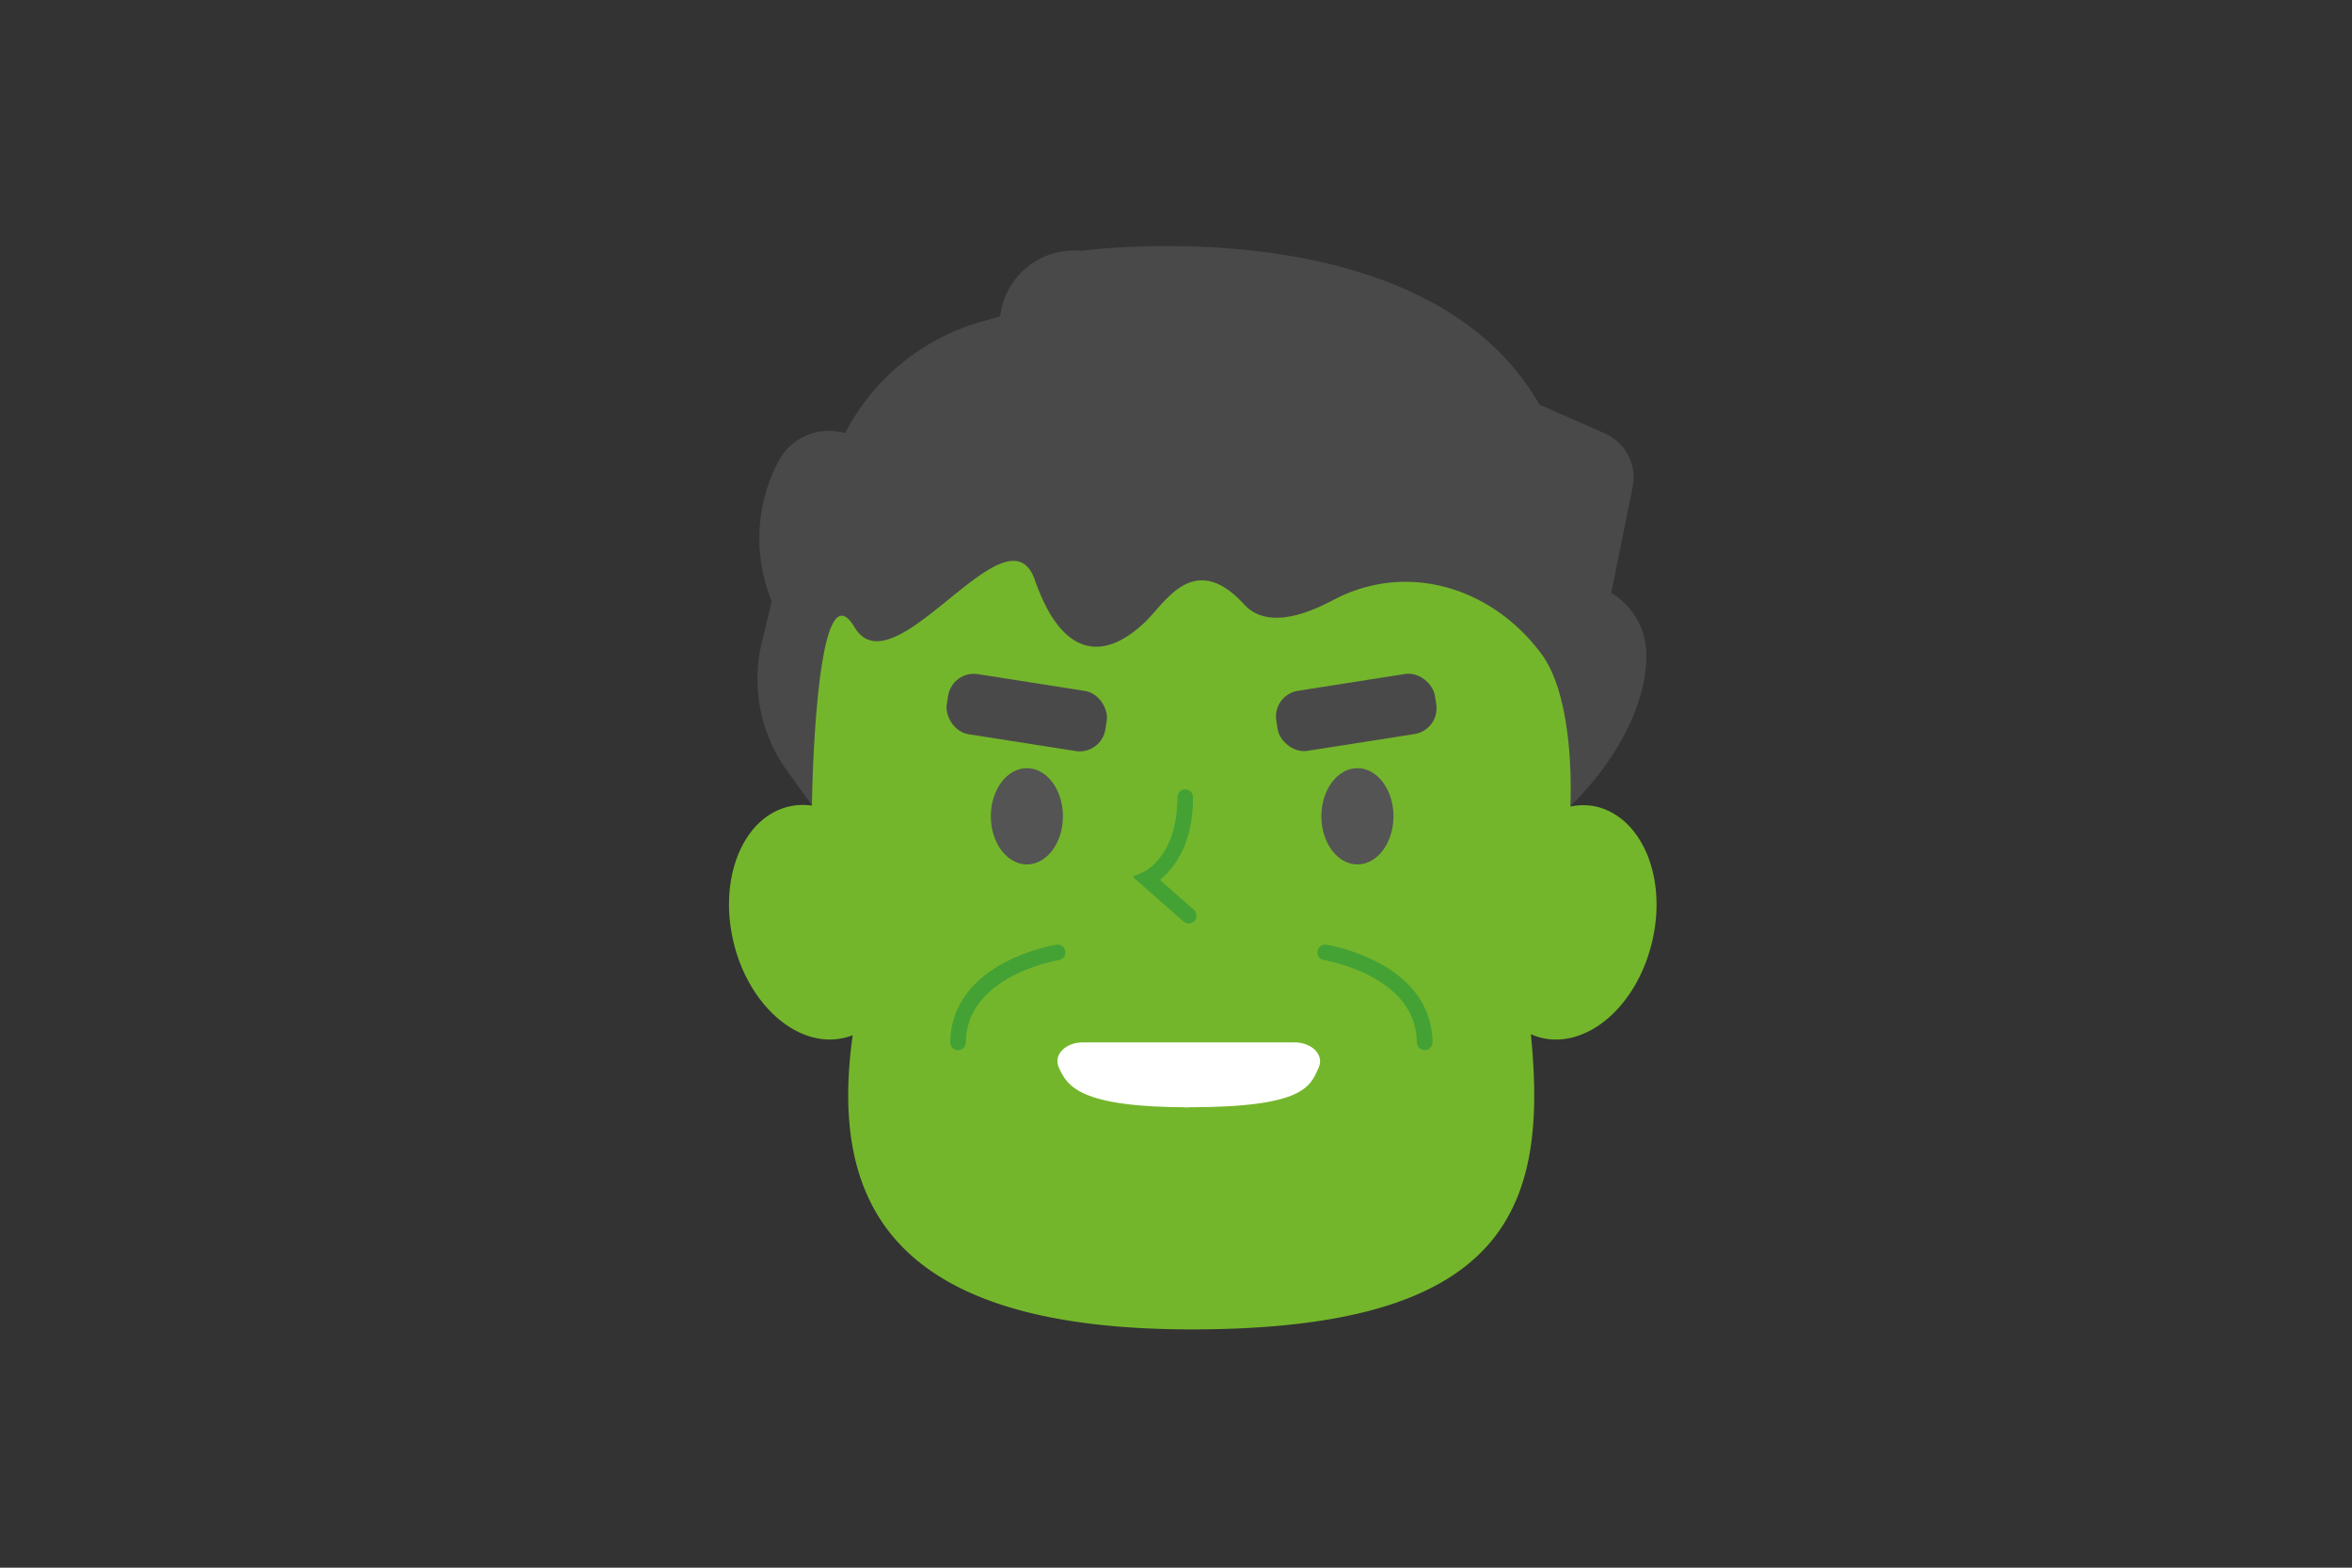 <svg id="Слой_1" data-name="Слой 1" xmlns="http://www.w3.org/2000/svg" width="150" height="100" viewBox="0 0 150 100">
  <rect x="0" y="0" width="150" height="100" fill="#333333" stroke="none"/>
  <defs>
    <style>
      .cls-1 {
        fill: #74b62b;
      }

      .cls-2 {
        fill: #545454;
      }

      .cls-3 {
        fill: #4a494a;
      }

      .cls-4 {
        fill: #fff;
      }

      .cls-5 {
        fill: none;
        stroke: #44a235;
        stroke-linecap: round;
        stroke-miterlimit: 10;
      }
    </style>
  </defs>
  <g>
    <path class="cls-1" d="M101.8,51.45a4,4,0,0,0-1.65,0A24.11,24.11,0,0,0,102,42.27c0-13.8-11.64-25-26-25s-26,11.18-26,25a24,24,0,0,0,1.8,9.12,4,4,0,0,0-1.5.06c-2.92.7-4.49,4.57-3.52,8.64s4.14,6.81,7.06,6.11a3.09,3.09,0,0,0,.54-.17C52.91,76.66,56.74,84.8,76,84.8c20.09,0,22.75-7.7,21.63-18.83a4.08,4.08,0,0,0,.67.23c2.92.7,6.08-2,7.06-6.11S104.72,52.15,101.8,51.45Z"/>
    <g>
      <ellipse class="cls-2" cx="86.57" cy="52.07" rx="2.3" ry="3.07"/>
      <ellipse class="cls-2" cx="65.49" cy="52.07" rx="2.3" ry="3.07"/>
    </g>
    <rect class="cls-3" x="81.37" y="43.51" width="10.24" height="3.88" rx="1.66" transform="translate(-6 13.97) rotate(-8.93)"/>
    <rect class="cls-3" x="60.37" y="43.51" width="10.24" height="3.88" rx="1.66" transform="translate(7.84 -9.61) rotate(8.93)"/>
    <path class="cls-4" d="M75.81,70.63c-1.13.1-7.76-1.33-8.29-2.56-.35-.78.43-1.58,1.55-1.58H82.55c1.12,0,1.9.8,1.56,1.58C83.57,69.3,78,70.45,75.81,70.63Z"/>
    <path class="cls-5" d="M75.81,58.41l-2.66-2.34s2.44-1.07,2.44-5.22"/>
    <path class="cls-3" d="M100.15,51.41s.37-6.7-1.84-9.69c-3.16-4.27-8.6-5.93-13.29-3.44-2.15,1.14-4.37,1.7-5.67.28-3.12-3.41-4.94-.28-6.2,1C70.45,42.23,67.74,42,66,37s-9,7.22-11.51,3-2.71,11.37-2.71,11.37l-1.59-2.21a10,10,0,0,1-1.6-8.2l.63-2.61a10.5,10.5,0,0,1,.47-9,3.62,3.62,0,0,1,3.8-1.81l.42.07h0a14.11,14.11,0,0,1,8.75-7.11l1.13-.32v0A4.73,4.73,0,0,1,68.94,16s21.92-3,29.24,9.81h0l4.16,1.83a3.08,3.08,0,0,1,1.78,3.44l-1.36,6.73.24.16a4.65,4.65,0,0,1,2,3.86C104.93,47.08,100.15,51.41,100.15,51.41Z"/>
    <path class="cls-5" d="M84.52,60.75s6.29,1,6.34,5.74"/>
    <path class="cls-5" d="M67.45,60.75s-6.3,1-6.35,5.74"/>
    <path class="cls-4" d="M84.11,68.07c-.54,1.23-.91,2.56-8.3,2.56-6.94,0-7.76-1.33-8.29-2.56"/>
  </g>
</svg>
